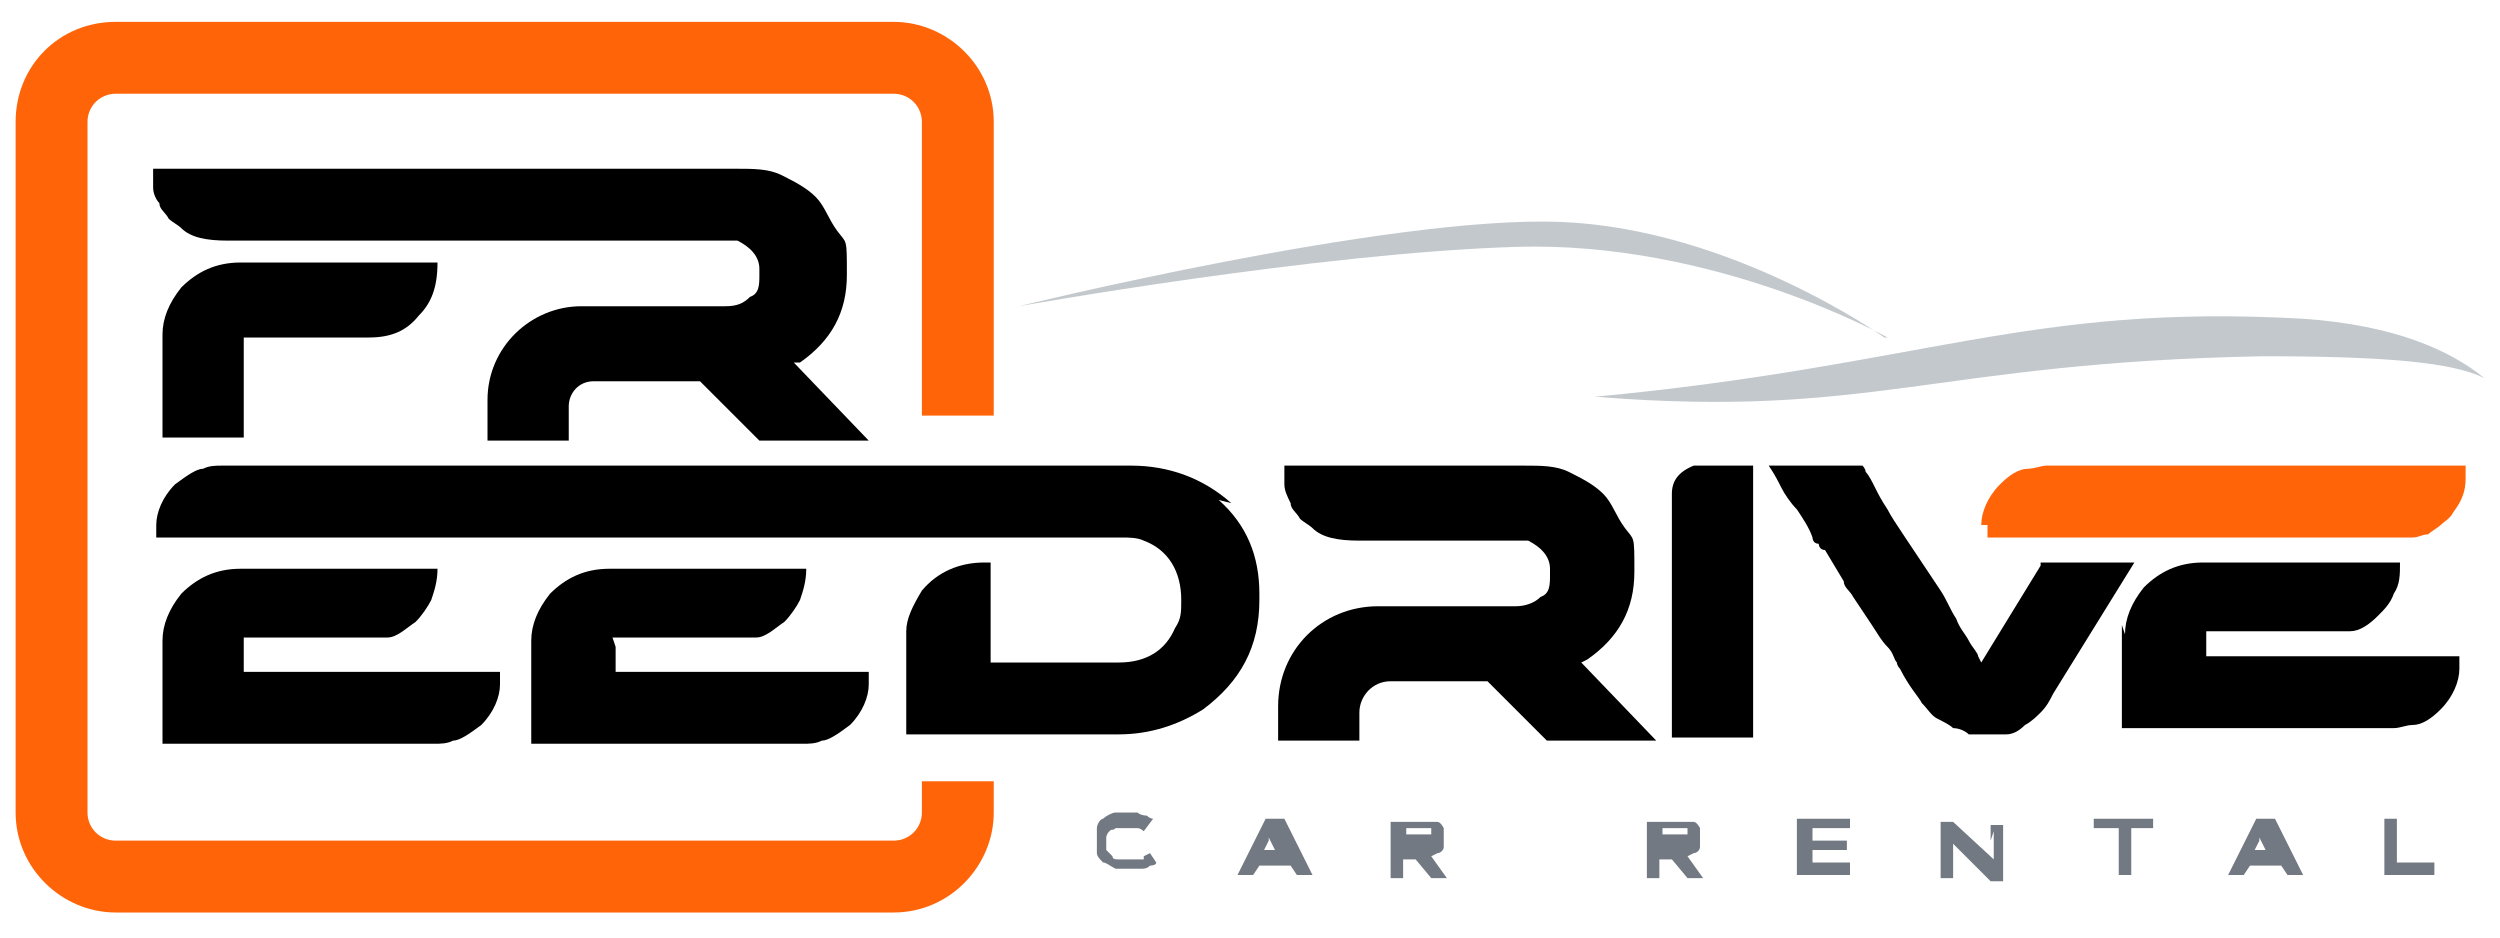 <?xml version="1.0" encoding="UTF-8"?>
<svg id="Layer_1" xmlns="http://www.w3.org/2000/svg" width="80" height="30" version="1.1" viewBox="0 0 80 30">
  <!-- Generator: Adobe Illustrator 29.1.0, SVG Export Plug-In . SVG Version: 2.1.0 Build 142)  -->
  <defs>
    <style>
      .st0 {
        fill: #c2c8cc;
      }

      .st1 {
        fill: #737982;
      }

      .st2 {
        fill: #ff6409;
      }
    </style>
  </defs>
  <path d="M5.2,10.7c0-.5.2-1,.6-1.5.5-.5,1.1-.8,1.9-.8h6.3c0,.8-.2,1.3-.6,1.7-.4.5-.9.7-1.6.7h-4v3.2h-2.6v-3.3Z"/>
  <path d="M25.6,11.6h0s0,0,0,0c1-.7,1.5-1.6,1.5-2.8s0-1-.3-1.4-.4-.8-.7-1.1c-.3-.3-.7-.5-1.1-.7-.4-.2-.9-.2-1.4-.2H4.9c0,.2,0,.4,0,.6,0,.2.1.4.2.5,0,.2.2.3.3.5.1.1.3.2.4.3.3.3.8.4,1.5.4h16c.1,0,.2,0,.3,0,.4.2.7.5.7.9v.2c0,.3,0,.6-.3.7-.2.2-.4.3-.8.3h-4.6c-1.6,0-3,1.3-3,3v1.3h2.6v-1.1c0-.4.3-.8.8-.8h3.4l1.9,1.9h3.5s-2.4-2.5-2.4-2.5Z"/>
  <g>
    <path d="M7.8,20.4h3.8c.4,0,.7,0,.8,0,.3,0,.6-.3.9-.5.2-.2.4-.5.5-.7.1-.3.2-.6.2-1h-6.3c-.8,0-1.4.3-1.9.8-.4.5-.6,1-.6,1.5v3.3h8.7c.2,0,.4,0,.6-.1.2,0,.5-.2.9-.5.4-.4.6-.9.6-1.3v-.4H7.8v-.8Z"/>
    <path d="M19.6,20.4h3.8c.4,0,.7,0,.8,0,.3,0,.6-.3.9-.5.2-.2.4-.5.5-.7.1-.3.2-.6.2-1h-6.3c-.8,0-1.4.3-1.9.8-.4.5-.6,1-.6,1.5v3.3h8.7c.2,0,.4,0,.6-.1.2,0,.5-.2.9-.5.4-.4.6-.9.6-1.3v-.4h-8.1v-.8Z"/>
    <path d="M39.4,16.1c-.9-.8-2-1.2-3.2-1.2H7.1c-.2,0-.4,0-.6.1-.2,0-.5.2-.9.5-.4.4-.6.9-.6,1.3v.4h30.9c.2,0,.5,0,.7.1.8.3,1.2,1,1.2,1.9h0c0,.4,0,.6-.2.9-.3.7-.9,1.1-1.8,1.1h-4.1v-3.2h-.2c-.8,0-1.5.3-2,.9-.3.5-.5.9-.5,1.3v3.3h6.8c1,0,1.9-.3,2.7-.8,1.2-.9,1.8-2,1.8-3.5v-.2c0-1.2-.4-2.2-1.3-3Z"/>
  </g>
  <path d="M50.8,21.1h0s0,0,0,0c1-.7,1.5-1.6,1.5-2.8s0-1-.3-1.4-.4-.8-.7-1.1c-.3-.3-.7-.5-1.1-.7-.4-.2-.9-.2-1.4-.2h-7.7c0,.2,0,.4,0,.6,0,.2.1.4.2.6,0,.2.2.3.3.5.1.1.3.2.4.3.3.3.8.4,1.5.4h5.1c.1,0,.2,0,.3,0,.4.2.7.5.7.9v.2c0,.3,0,.6-.3.7-.2.2-.5.3-.8.3h-4.4c-1.8,0-3.2,1.4-3.2,3.2v1.1h2.6v-.9c0-.5.4-1,1-1h3.1l1.9,1.9h3.5s-2.4-2.5-2.4-2.5Z"/>
  <path d="M53.5,15.8c0-.4.2-.7.7-.9,0,0,.2,0,.3,0h1.6v8.7h-2.6v-7.8Z"/>
  <path d="M65.3,18.1l-1.9,3.1s0,0-.1-.2c0-.1-.2-.3-.3-.5-.1-.2-.3-.4-.4-.7-.2-.3-.3-.6-.5-.9s-.4-.6-.6-.9c-.2-.3-.4-.6-.6-.9-.2-.3-.4-.6-.5-.8-.2-.3-.3-.5-.4-.7-.1-.2-.2-.4-.3-.5,0-.1-.1-.2-.1-.2h-3c.2.3.3.5.4.7.1.2.3.5.5.7.2.3.4.6.5.9,0,0,0,.2.2.2,0,0,0,.2.2.2l.6,1c0,.2.2.3.3.5.2.3.4.6.6.9s.3.5.5.7.2.4.3.5c0,.1.1.2.1.2.3.6.6.9.7,1.1.2.2.3.4.5.5.2.1.4.2.5.3.2,0,.4.1.5.2.2,0,.3,0,.5,0h.1c.2,0,.4,0,.6,0,.2,0,.4-.1.6-.3.2-.1.4-.3.5-.4.2-.2.3-.4.4-.6l2.6-4.2h-3Z"/>
  <path class="st2" d="M63.4,16.8c0-.4.2-.9.6-1.3.3-.3.6-.5.9-.5.2,0,.4-.1.6-.1h13.4v.4c0,.4-.1.7-.4,1.1-.1.2-.3.3-.4.4-.1.1-.3.2-.4.3-.2,0-.3.1-.5.1-.2,0-.4,0-.6,0h-13v-.4Z"/>
  <path d="M68,20.3c0-.5.2-1,.6-1.5.5-.5,1.1-.8,1.9-.8h6.3c0,.4,0,.7-.2,1-.1.3-.3.5-.5.7-.3.3-.6.5-.9.5-.2,0-.4,0-.8,0h-3.8v.8h8.1v.4c0,.4-.2.9-.6,1.3-.3.3-.6.5-.9.5-.2,0-.4.1-.6.1h-8.7v-3.3Z"/>
  <path class="st2" d="M31.8,13.4V3.9c0-1.8-1.5-3.2-3.2-3.2H3.7C1.9.7.5,2.1.5,3.9v22.1c0,1.8,1.5,3.2,3.2,3.2h24.9c1.8,0,3.2-1.5,3.2-3.2v-1h-2.3v1c0,.5-.4.9-.9.9H3.7c-.5,0-.9-.4-.9-.9V3.9c0-.5.4-.9.9-.9h24.9c.5,0,.9.4.9.9v9.4h2.3Z"/>
  <path class="st0" d="M51.1,12.7c8.8.7,10.8-1.1,21.3-1.3,4,0,6.1.2,7.1.7-1.1-.9-2.9-1.7-5.8-1.9-8.8-.5-12.1,1.5-22.7,2.5Z"/>
  <path class="st0" d="M60.4,10.8s-5.5-3.1-11.9-2.9-15.9,1.9-15.9,1.9c0,0,11.8-2.9,17.3-2.7s10.4,3.7,10.4,3.7Z"/>
  <g>
    <path class="st1" d="M36.6,27.5c0,0-.1,0-.2,0,0,0-.2,0-.3,0s-.2,0-.3,0-.2,0-.2-.1c0,0-.1-.1-.2-.2,0,0,0-.1,0-.2s0-.2,0-.2c0,0,0-.1.1-.2s.1,0,.2-.1c0,0,.2,0,.2,0s.2,0,.3,0,.1,0,.2,0c0,0,.1,0,.2.1l.3-.4c0,0-.1,0-.2-.1,0,0-.2,0-.3-.1-.1,0-.2,0-.3,0s-.3,0-.4,0c-.1,0-.3.1-.4.2-.1,0-.2.2-.2.3,0,.1,0,.2,0,.4s0,.3,0,.4c0,.1.1.2.2.3.1,0,.2.1.4.2.1,0,.3,0,.4,0s.2,0,.4,0c.1,0,.2,0,.3-.1,0,0,.2,0,.2-.1l-.2-.3s0,0-.2.1Z"/>
    <path class="st1" d="M40.5,26.2l-.9,1.8h.5l.2-.3h1l.2.3h.5l-.9-1.8h-.4ZM40.4,27.3l.2-.4s0,0,0-.1c0,0,0,0,0-.1,0,0,0,0,0,0,0,0,0,0,0,0,0,0,0,0,0,0,0,0,0,0,0,.1l.2.4h-.7Z"/>
    <path class="st1" d="M46,27.3c.1,0,.2-.1.2-.2,0,0,0-.2,0-.3s0-.2,0-.3c0,0-.1-.2-.2-.2-.1,0-.2,0-.4,0h-1.1v1.8h.4v-.6h.4l.5.6h.5l-.5-.7s0,0,0,0ZM45,26.5h.6c0,0,.1,0,.1,0,0,0,0,0,.1,0,0,0,0,0,0,.1s0,0,0,.1c0,0,0,0-.1,0s0,0-.1,0h-.6v-.5Z"/>
    <path class="st1" d="M54.2,27.3c.1,0,.2-.1.2-.2,0,0,0-.2,0-.3s0-.2,0-.3c0,0-.1-.2-.2-.2-.1,0-.2,0-.4,0h-1.1v1.8h.4v-.6h.4l.5.6h.5l-.5-.7s0,0,0,0ZM53.2,26.5h.6c0,0,.1,0,.1,0,0,0,0,0,.1,0,0,0,0,0,0,.1s0,0,0,.1c0,0,0,0-.1,0s0,0-.1,0h-.6v-.5Z"/>
    <polygon class="st1" points="58 27.2 59.1 27.2 59.1 26.9 58 26.9 58 26.5 59.2 26.5 59.2 26.2 57.5 26.2 57.5 28 59.2 28 59.2 27.6 58 27.6 58 27.2"/>
    <path class="st1" d="M63.8,26.6c0,0,0,.1,0,.2,0,0,0,.1,0,.2,0,0,0,.1,0,.2,0,0,0,.1,0,.2,0,0,0,0,0,.1l-1.3-1.2h-.4v1.8h.4v-.6c0,0,0-.1,0-.2,0,0,0-.1,0-.2,0,0,0,0,0-.1,0,0,0,0,0,0l1.2,1.2h.4v-1.8h-.4v.5Z"/>
    <polygon class="st1" points="67 26.5 67.8 26.5 67.8 28 68.2 28 68.2 26.5 68.9 26.5 68.9 26.2 67 26.2 67 26.5"/>
    <path class="st1" d="M72.2,26.2l-.9,1.8h.5l.2-.3h1l.2.3h.5l-.9-1.8h-.4ZM72.1,27.3l.2-.4s0,0,0-.1c0,0,0,0,0-.1,0,0,0,0,0,0,0,0,0,0,0,0,0,0,0,0,0,0,0,0,0,0,0,.1l.2.4h-.7Z"/>
    <polygon class="st1" points="76.7 27.6 76.7 26.2 76.3 26.2 76.3 28 77.9 28 77.9 27.6 76.7 27.6"/>
  </g>
</svg>